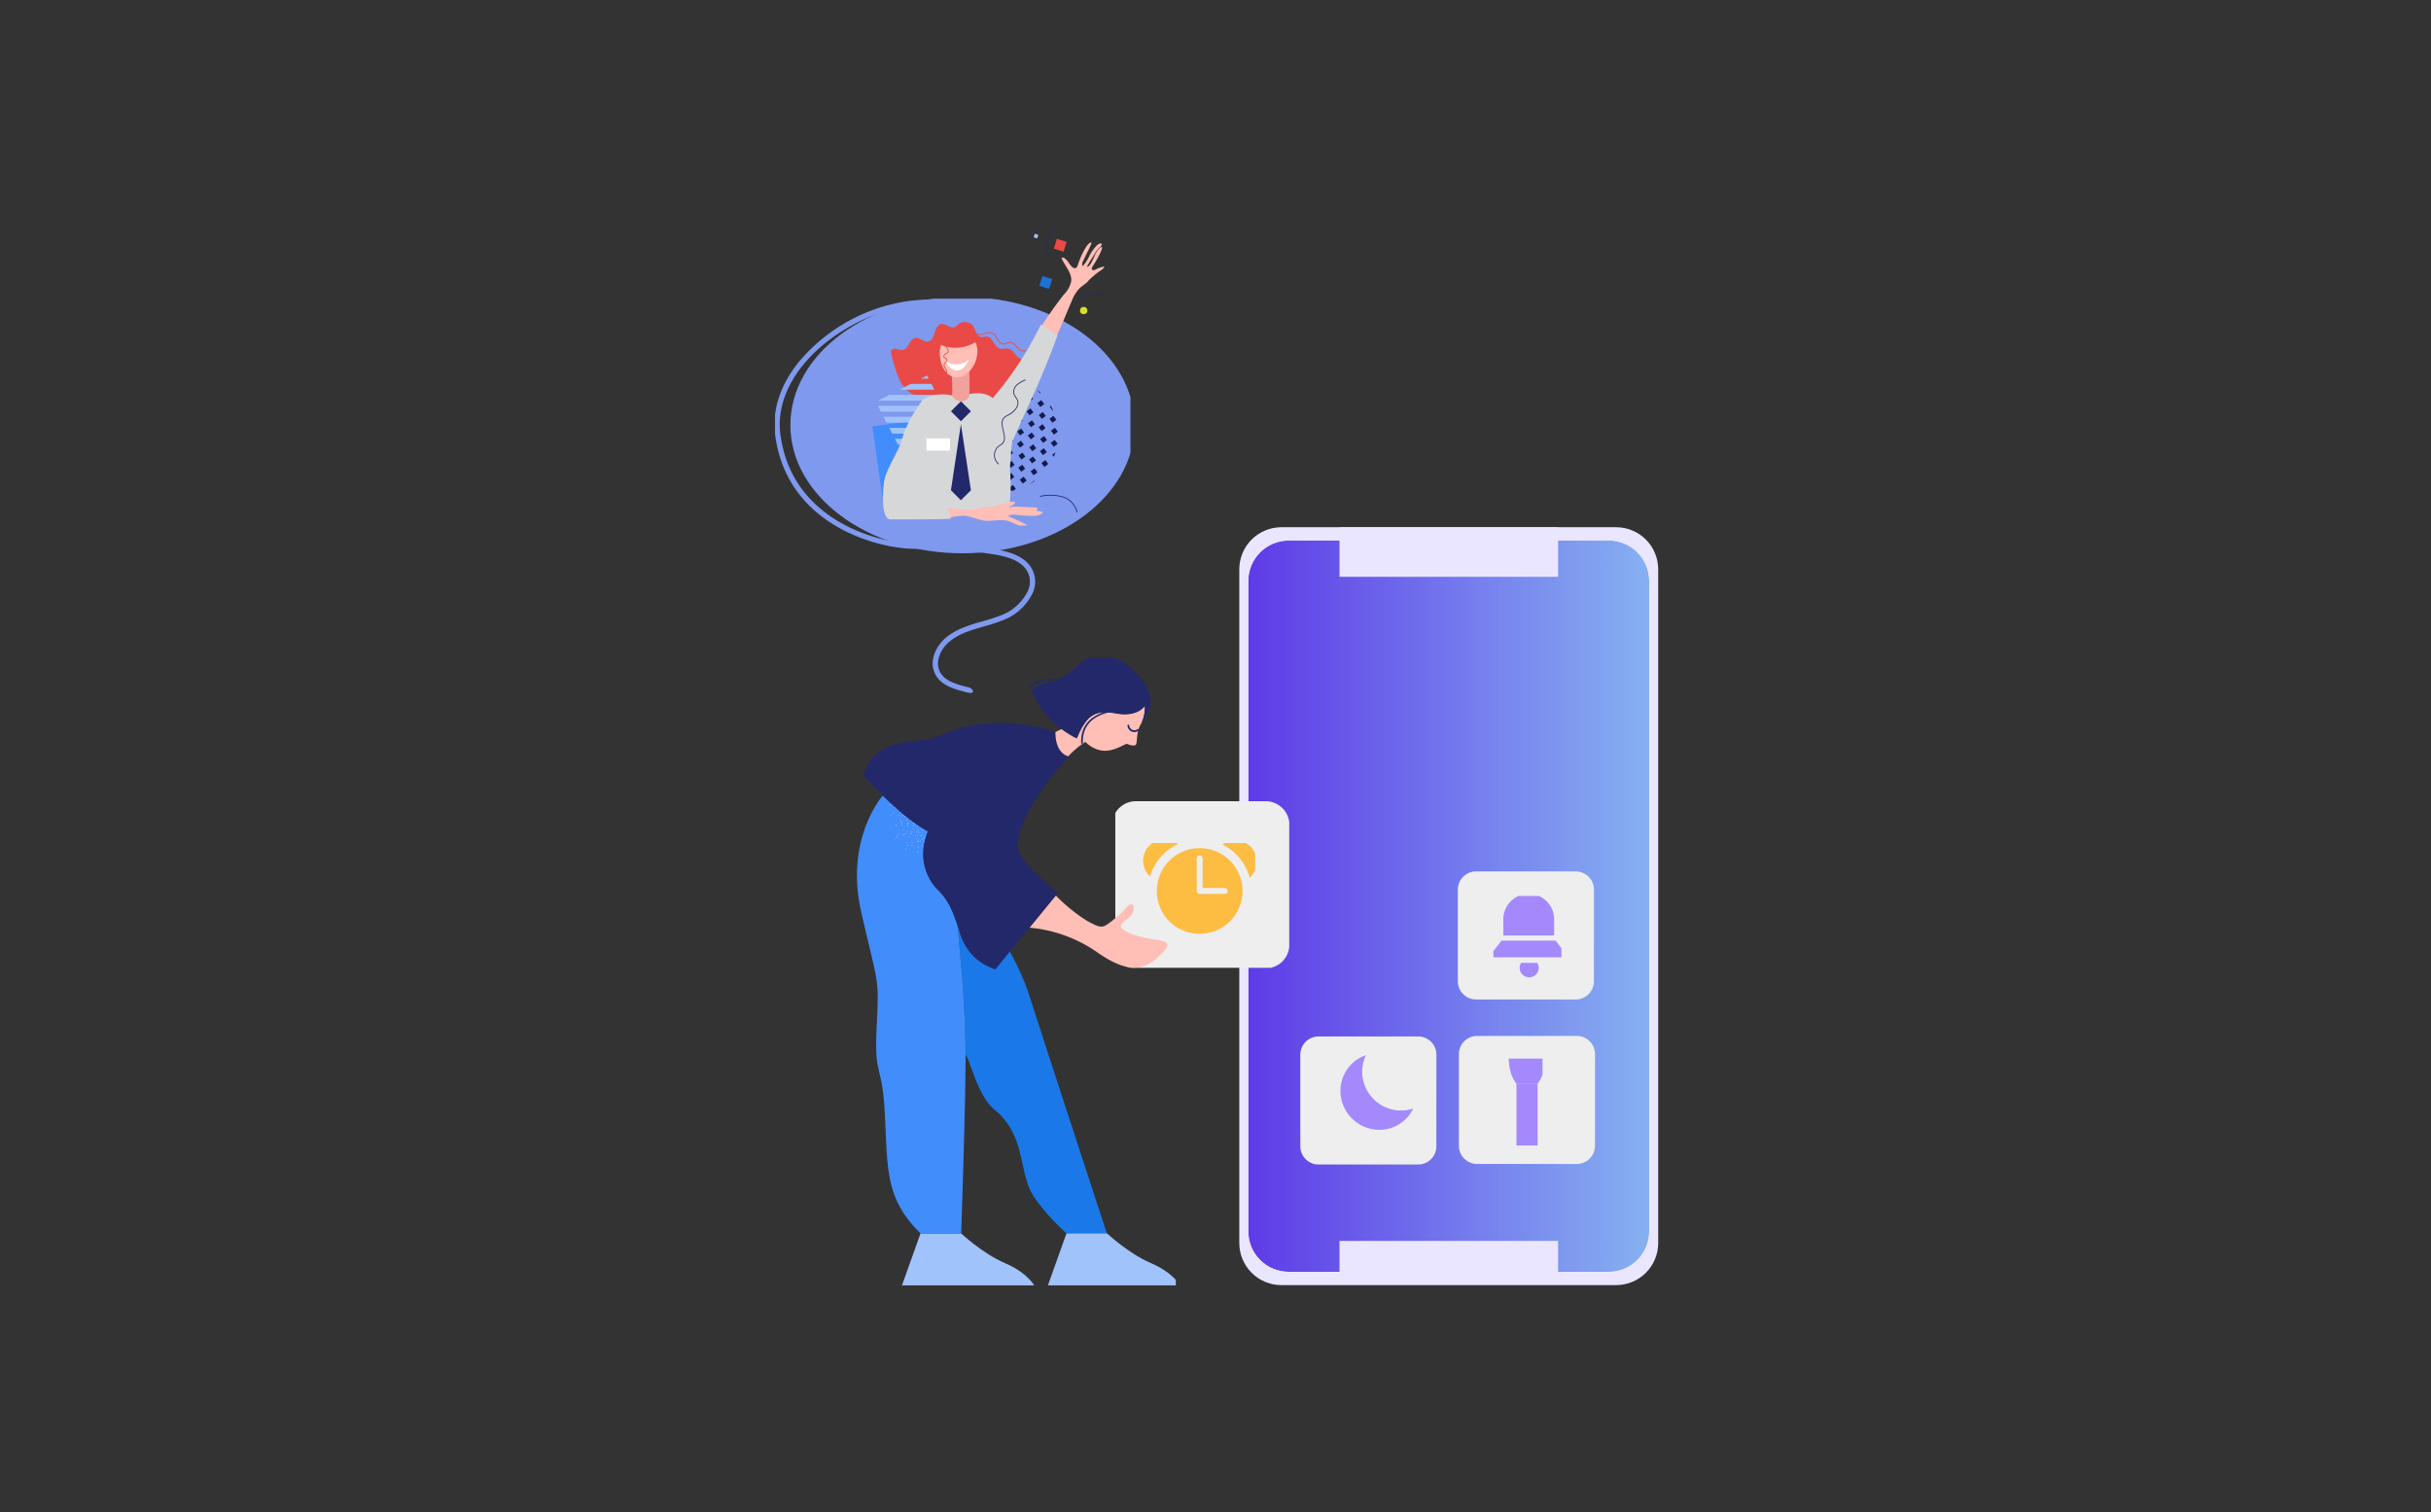 <svg xmlns="http://www.w3.org/2000/svg" xmlns:xlink="http://www.w3.org/1999/xlink" width="643" height="400" viewBox="0 0 643 400">
  <rect x="0" y="0" width="643" height="400" fill="#333333" stroke="none"/>
  <defs>
    <clipPath id="clip-path">
      <path id="Path_14956" data-name="Path 14956" d="M199.148-92.393h-88.6a11.133,11.133,0,0,1-11.1-11.163V-281.7a11.132,11.132,0,0,1,11.1-11.163h88.6a11.133,11.133,0,0,1,11.1,11.163v178.142A11.133,11.133,0,0,1,199.148-92.393Z" transform="translate(-99.443 292.86)" fill="none"/>
    </clipPath>
    <clipPath id="clip-path-2">
      <path id="Path_14958" data-name="Path 14958" d="M197.131-96.005H112.422a10.7,10.7,0,0,1-10.671-10.726v-172a10.7,10.7,0,0,1,10.671-10.726h84.709A10.7,10.7,0,0,1,207.8-278.729v172A10.7,10.7,0,0,1,197.131-96.005Z" transform="translate(-101.752 289.456)" fill="none"/>
    </clipPath>
    <linearGradient id="linear-gradient" x1="0.322" y1="0.399" x2="0.687" y2="0.399" gradientUnits="objectBoundingBox">
      <stop offset="0" stop-color="#4a21e4"/>
      <stop offset="0.1" stop-color="#4f2fe5"/>
      <stop offset="0.2" stop-color="#533ce6"/>
      <stop offset="0.3" stop-color="#584ae7"/>
      <stop offset="0.4" stop-color="#5c57e8"/>
      <stop offset="0.5" stop-color="#6165ea"/>
      <stop offset="0.6" stop-color="#6673eb"/>
      <stop offset="0.7" stop-color="#6a80ec"/>
      <stop offset="0.8" stop-color="#6f8eed"/>
      <stop offset="0.9" stop-color="#739bee"/>
      <stop offset="1" stop-color="#78a9ef"/>
    </linearGradient>
    <clipPath id="clip-path-3">
      <path id="Path_14960" data-name="Path 14960" d="M125.154-279.746h57.817V-292.86H125.154Z" transform="translate(-125.154 292.86)" fill="none"/>
    </clipPath>
    <clipPath id="clip-path-4">
      <path id="Path_14962" data-name="Path 14962" d="M125.154-98.045h57.817v-10.989H125.154Z" transform="translate(-125.154 109.034)" fill="none"/>
    </clipPath>
    <clipPath id="clip-path-5">
      <rect id="Rectangle_5730" data-name="Rectangle 5730" width="37" height="34" transform="translate(-0.195 0.071)"/>
    </clipPath>
    <clipPath id="clip-path-6">
      <rect id="Rectangle_5732" data-name="Rectangle 5732" width="20.41" height="13.89" fill="#a489fc"/>
    </clipPath>
    <clipPath id="clip-path-7">
      <rect id="Rectangle_5727" data-name="Rectangle 5727" width="37" height="35" transform="translate(-0.299 -0.023)"/>
    </clipPath>
    <clipPath id="clip-path-8">
      <rect id="Rectangle_5734" data-name="Rectangle 5734" width="18" height="22" transform="translate(0.359 0.437)" fill="#a489fc"/>
    </clipPath>
    <clipPath id="clip-path-9">
      <rect id="Rectangle_5733" data-name="Rectangle 5733" width="18" height="30" transform="translate(0.359 -0.09)" fill="#a489fc"/>
    </clipPath>
    <clipPath id="clip-path-10">
      <rect id="Rectangle_5728" data-name="Rectangle 5728" width="37" height="34" transform="translate(-0.299 0.071)"/>
    </clipPath>
    <clipPath id="clip-path-11">
      <rect id="Rectangle_5738" data-name="Rectangle 5738" width="9" height="23" transform="translate(-0.312 0.466)" fill="#a489fc"/>
    </clipPath>
    <clipPath id="clip-path-12">
      <rect id="Rectangle_5737" data-name="Rectangle 5737" width="10" height="37" transform="translate(-0.312 0.466)" fill="#a489fc"/>
    </clipPath>
    <clipPath id="clip-path-13">
      <rect id="Rectangle_5729" data-name="Rectangle 5729" width="46" height="45" transform="translate(0.318 -0.34)"/>
    </clipPath>
    <clipPath id="clip-path-14">
      <rect id="Rectangle_5731" data-name="Rectangle 5731" width="85" height="166" transform="translate(-0.486 0.029)"/>
    </clipPath>
    <linearGradient id="linear-gradient-2" x1="49.516" y1="-18.724" x2="42.127" y2="-16.277" gradientUnits="objectBoundingBox">
      <stop offset="0" stop-color="#428dfc"/>
      <stop offset="0.37" stop-color="#3385f5"/>
      <stop offset="0.999" stop-color="#1a78e8"/>
    </linearGradient>
    <linearGradient id="linear-gradient-3" x1="30.984" y1="-8.642" x2="31.181" y2="-17.653" gradientUnits="objectBoundingBox">
      <stop offset="0" stop-color="#23286b"/>
      <stop offset="0.999" stop-color="#161c54"/>
    </linearGradient>
    <clipPath id="clip-path-15">
      <rect id="Rectangle_5735" data-name="Rectangle 5735" width="11" height="11" transform="translate(0.16 0.451)"/>
    </clipPath>
    <clipPath id="clip-path-16">
      <rect id="Rectangle_5741" data-name="Rectangle 5741" width="13" height="11" transform="translate(-0.222 0.451)"/>
    </clipPath>
    <clipPath id="clip-path-17">
      <rect id="Rectangle_5742" data-name="Rectangle 5742" width="27" height="26" transform="translate(-0.024 0.451)"/>
    </clipPath>
    <clipPath id="clip-path-18">
      <rect id="Rectangle_5743" data-name="Rectangle 5743" width="94" height="125" transform="translate(0 0.316)"/>
    </clipPath>
    <clipPath id="clip-path-19">
      <rect id="Rectangle_5802" data-name="Rectangle 5802" width="63" height="79" transform="translate(-0.223)"/>
    </clipPath>
    <linearGradient id="linear-gradient-4" x1="4.878" y1="7.247" x2="9.152" y2="9.112" gradientUnits="objectBoundingBox">
      <stop offset="0" stop-color="#d6d7d8"/>
      <stop offset="1" stop-color="#eee"/>
    </linearGradient>
    <linearGradient id="linear-gradient-5" x1="9.951" y1="12.975" x2="12.544" y2="15.263" xlink:href="#linear-gradient-4"/>
  </defs>
  <g id="information_architecture_use_your_customer_mental_model" data-name="information architecture_use your customer mental model" transform="translate(-40 -1943)">
    <g id="Group_11004" data-name="Group 11004" transform="translate(-34 186)">
      <g id="Group_10988" data-name="Group 10988" transform="translate(401.79 1896.464)">
        <g id="Group_10981" data-name="Group 10981" transform="translate(0 0)">
          <g id="Group_10342" data-name="Group 10342" transform="translate(0 0)" clip-path="url(#clip-path)">
            <path id="Path_14955" data-name="Path 14955" d="M94.443-297.86H215.557V-87.088H94.443Z" transform="translate(-99.596 292.707)" fill="#ebe6ff"/>
          </g>
          <g id="Group_10345" data-name="Group 10345" transform="translate(2.38 3.508)" clip-path="url(#clip-path-2)">
            <g id="Group_10344" data-name="Group 10344" transform="translate(-93.521 -18.08)" opacity="0.87">
              <g id="Group_10343" data-name="Group 10343" transform="translate(0 0)">
                <path id="Path_14957" data-name="Path 14957" d="M-90.751-17.544H199.855V269.97H-90.751Z" transform="translate(90.751 17.544)" fill="url(#linear-gradient)"/>
              </g>
            </g>
          </g>
          <g id="Group_10346" data-name="Group 10346" transform="translate(26.506 0)" clip-path="url(#clip-path-3)">
            <path id="Path_14959" data-name="Path 14959" d="M120.154-297.86h68.122v23.419H120.154Z" transform="translate(-125.307 292.707)" fill="#ebe6ff"/>
          </g>
          <g id="Group_10347" data-name="Group 10347" transform="translate(26.506 188.771)" clip-path="url(#clip-path-4)">
            <path id="Path_14961" data-name="Path 14961" d="M120.154-114.034h68.122V-92.74H120.154Z" transform="translate(-125.307 108.881)" fill="#ebe6ff"/>
          </g>
        </g>
        <g id="Group_11595" data-name="Group 11595" transform="translate(16.405 134.466)">
          <g id="Group_10984" data-name="Group 10984" transform="translate(0 0)">
            <g id="Group_10939" data-name="Group 10939" transform="translate(0 0)">
              <g id="Group_10938" data-name="Group 10938" clip-path="url(#clip-path-5)">
                <path id="Path_15694" data-name="Path 15694" d="M0,4.829V29.046a4.822,4.822,0,0,0,4.815,4.829H31.172a4.822,4.822,0,0,0,4.815-4.827L36,4.832A4.822,4.822,0,0,0,31.186,0H4.815A4.822,4.822,0,0,0,0,4.829Z" transform="translate(-0.263 0.226)" fill="#eee"/>
              </g>
            </g>
          </g>
          <g id="Group_10985" data-name="Group 10985" transform="translate(6.189 4.597)">
            <g id="Group_10945" data-name="Group 10945" transform="matrix(0.664, 0.748, -0.748, 0.664, 10.387, 0)">
              <g id="Group_10944" data-name="Group 10944" clip-path="url(#clip-path-6)">
                <g id="Layer_2" data-name="Layer 2" transform="translate(0 0)">
                  <g id="Layer_1" data-name="Layer 1" transform="translate(0 0)">
                    <path id="Path_15696" data-name="Path 15696" d="M10.2,6.214A10.209,10.209,0,0,1,.774,0,9.96,9.96,0,0,0,4,11.818a10.329,10.329,0,0,0,12.421,0A9.96,9.96,0,0,0,19.637,0,10.209,10.209,0,0,1,10.2,6.214Z" transform="translate(0)" fill="#a489fc"/>
                  </g>
                </g>
              </g>
            </g>
          </g>
        </g>
        <g id="Group_11593" data-name="Group 11593" transform="translate(57.509 90.559)">
          <g id="Group_10982" data-name="Group 10982" transform="translate(0 0)">
            <g id="Group_10930" data-name="Group 10930" transform="translate(0 0)">
              <g id="Group_10929" data-name="Group 10929" clip-path="url(#clip-path-7)">
                <path id="Path_15691" data-name="Path 15691" d="M0,4.829V29.046a4.822,4.822,0,0,0,4.815,4.829H31.172a4.822,4.822,0,0,0,4.815-4.827L36,4.832A4.822,4.822,0,0,0,31.186,0H4.815A4.822,4.822,0,0,0,0,4.829Z" transform="translate(0.303 0.478)" fill="#eee"/>
              </g>
            </g>
          </g>
          <g id="Group_10986" data-name="Group 10986" transform="translate(9.342 6.54)">
            <g id="Group_10949" data-name="Group 10949" transform="translate(0 0)" clip-path="url(#clip-path-8)">
              <g id="Group_10948" data-name="Group 10948" transform="translate(0 -7.474)" clip-path="url(#clip-path-9)">
                <g id="Group_10947" data-name="Group 10947" transform="translate(-0.057 -0.059)">
                  <path id="Path_15697" data-name="Path 15697" d="M34.906,14.13a6.716,6.716,0,0,0-5.514-6.609A7.036,7.036,0,0,0,30.1,4.235C30.1,1.9,29.242,0,28.185,0S26.27,1.9,26.27,4.235a7.04,7.04,0,0,0,.707,3.286,6.721,6.721,0,0,0-5.514,6.609v4.276H34.906Z" transform="translate(-18.421)" fill="#a489fc"/>
                  <path id="Path_15698" data-name="Path 15698" d="M19.249,142.726l-2.375-3.1H2.548l-2.378,3.1a.8.8,0,0,0,.591,1.3h17.9A.8.8,0,0,0,19.249,142.726Z" transform="translate(0 -119.835)" fill="#a489fc"/>
                  <path id="Path_15699" data-name="Path 15699" d="M52.33,181a2.439,2.439,0,0,0-.4,1.344,2.526,2.526,0,0,0,5.051,0,2.439,2.439,0,0,0-.4-1.344Z" transform="translate(-44.569 -155.342)" fill="#a489fc"/>
                </g>
              </g>
            </g>
          </g>
        </g>
        <g id="Group_11594" data-name="Group 11594" transform="translate(57.509 134.466)">
          <g id="Group_10933" data-name="Group 10933" transform="translate(0 0)">
            <g id="Group_10932" data-name="Group 10932" transform="translate(0 0)" clip-path="url(#clip-path-10)">
              <path id="Path_15692" data-name="Path 15692" d="M0,4.829V29.046a4.822,4.822,0,0,0,4.815,4.829H31.172a4.822,4.822,0,0,0,4.815-4.827L36,4.832A4.822,4.822,0,0,0,31.186,0H4.815A4.822,4.822,0,0,0,0,4.829Z" transform="translate(0.586 0.084)" fill="#eee"/>
            </g>
          </g>
          <g id="Group_10987" data-name="Group 10987" transform="translate(14.013 5.605)">
            <g id="Group_10956" data-name="Group 10956" transform="translate(0 0)" clip-path="url(#clip-path-11)">
              <g id="Group_10955" data-name="Group 10955" clip-path="url(#clip-path-12)">
                <g id="Слой_2" data-name="Слой 2" transform="translate(-0.245 0.291)">
                  <g id="Слой_3" data-name="Слой 3">
                    <rect id="Rectangle_5736" data-name="Rectangle 5736" width="5.589" height="30.37" transform="translate(2.035 6.763)" fill="#a489fc"/>
                    <path id="Path_15700" data-name="Path 15700" d="M4.819,0,0,.008C0,4.743,2.031,6.792,2.031,6.792H7.62S9.643,4.734,9.638,0Z" fill="#a489fc"/>
                  </g>
                </g>
              </g>
            </g>
          </g>
        </g>
      </g>
      <g id="clip-1747" transform="translate(300.486 1930.972)">
        <g id="Group_10937" data-name="Group 10937" transform="translate(68.196 37.368)">
          <g id="Group_10936" data-name="Group 10936" transform="translate(0 0)">
            <g id="Group_10935" data-name="Group 10935" transform="translate(0)" clip-path="url(#clip-path-13)">
              <path id="Path_15693" data-name="Path 15693" d="M0,6.3V37.917a6.29,6.29,0,0,0,6.275,6.3H40.622a6.29,6.29,0,0,0,6.275-6.3l.017-31.613A6.29,6.29,0,0,0,40.64,0H6.275A6.29,6.29,0,0,0,0,6.3Z" transform="translate(-0.544 0.594)" fill="#eee"/>
            </g>
          </g>
        </g>
        <g id="Group_10943" data-name="Group 10943" transform="translate(0 0)">
          <g id="Group_10942" data-name="Group 10942" transform="translate(0 0)">
            <g id="Group_10941" data-name="Group 10941" transform="translate(0)" clip-path="url(#clip-path-14)">
              <g id="L_trousers-i6" transform="translate(26.694 70.572)">
                <path id="Path_15695" data-name="Path 15695" d="M226.613,582.782H215.947a57.733,57.733,0,0,1-8.375-9.3c-4.583-6.429-2.023-16.335-10.619-23.384-4.63-3.81-6.258-12.668-7.759-14.653v-2.35c-.174-11.065-1.327-24.13-2.165-32.02.316.841.569,1.731.885,2.746a14.157,14.157,0,0,0,9.166,9.081l3.84-4.7a67.3,67.3,0,0,1,5.073,11.256C207.825,525.393,226.613,582.782,226.613,582.782Z" transform="translate(-187.029 -501.073)" fill="url(#linear-gradient-2)"/>
              </g>
              <g id="shoe-i6" transform="translate(12.015 152.28)">
                <path id="R_shoe-i6" d="M88.435,1077.557l-4.978,13.954h35.175s-1.8-3.492-7.806-6.064c-5.989-2.571-11.646-7.89-11.646-7.89H88.435" transform="translate(-83.458 -1077.557)" fill="#a1c3fc"/>
                <path id="R_shoe_1_-i6" d="M360.8,1077.557l-4.978,13.954H391s-1.8-3.492-7.806-6.064c-5.989-2.571-11.646-7.89-11.646-7.89H360.8" transform="translate(-317.222 -1077.557)" fill="#a1c3fc"/>
              </g>
              <g id="trousers-i6" transform="translate(0.186 36.456)">
                <path id="R_trousers_1_-i6" d="M27.552,376.2H16.791C7.578,367.119,8.1,359.594,7.4,345.148c-.664-14.4-2.907-9.8-2.2-23.479.711-13.732.348-10.986-4.093-30.512-4.314-19.05,5.246-30.21,5.736-30.782,3.445,3.365,8.107,7.477,11.994,9.477-3.176,7.572.269,13.192,2.513,15.415,2.291,2.3,3.476,4.207,5.2,9.255.837,7.89,1.991,20.907,2.165,32.02C28.88,338.956,27.552,376.2,27.552,376.2Z" transform="translate(0 -260.375)" fill="#428dfc"/>
              </g>
              <g id="_x36__17_-i6" transform="translate(12.22 39.568)">
                <path id="_x31__98_-i6" d="M84.909,282.328l.616,1.508.616-.27A15.3,15.3,0,0,0,84.909,282.328Z" transform="translate(-84.909 -282.328)" fill="none"/>
              </g>
              <path id="texture_1_-i6" d="M61.972,285.695c.047,0,.047,0,.095.047,0,.048,0,.048-.047.1-.047,0-.047,0-.095-.047C61.925,285.742,61.925,285.695,61.972,285.695Zm-1.327.619c0,.048.047.048.095.048s.047-.048.047-.1-.047-.047-.095-.047A.149.149,0,0,0,60.645,286.314Zm1.549-2.746a.047.047,0,1,0,.047-.048C62.194,283.488,62.194,283.52,62.194,283.568Zm-1.406,0a.047.047,0,1,0,.095,0l-.047-.048A.047.047,0,0,0,60.788,283.568Zm-1.423.048a.047.047,0,1,0,.047-.048A.046.046,0,0,0,59.365,283.615Zm2.386,5.445c.047.047.047,0,.095,0v-.1h-.095Zm.664-3.858a.159.159,0,0,0,.126.047.161.161,0,0,0,.047-.127.159.159,0,0,0-.126-.047A.161.161,0,0,0,62.415,285.2Zm-1.627,1.064a.159.159,0,0,0,.126.048.161.161,0,0,0,.047-.127.159.159,0,0,0-.126-.047C60.74,286.187,60.74,286.235,60.788,286.267Zm-1.675,1.016a.1.1,0,1,0,.047-.127C59.065,287.2,59.065,287.251,59.112,287.282Zm-1.675,1.032a.159.159,0,0,0,.126.048.161.161,0,0,0,.047-.127.159.159,0,0,0-.126-.047C57.39,288.219,57.39,288.314,57.437,288.314Zm2.544-6.556c0,.047,0,.1.047.1s.095,0,.095-.048,0-.1-.047-.1C60.029,281.663,59.981,281.71,59.981,281.758Zm-1.928-.493c0,.048,0,.1.047.1s.095,0,.095-.047,0-.1-.047-.1S58.054,281.218,58.054,281.266Zm-1.9-.444c0,.047,0,.1.047.1s.095,0,.095-.048,0-.1-.047-.1A.058.058,0,0,0,56.157,280.822Zm4.757,3.1a.095.095,0,1,0,.095-.1C60.961,283.838,60.914,283.886,60.914,283.917Zm-1.944.318a.095.095,0,1,0,.095-.1A.1.1,0,0,0,58.97,284.234Zm-1.927.318a.095.095,0,1,0,.095-.1A.091.091,0,0,0,57.042,284.552Zm-1.944.3a.095.095,0,1,0,.095-.1A.1.1,0,0,0,55.1,284.854Zm6.653-1.588c0,.047.047.047.095.047s.047-.047.047-.1-.047-.047-.095-.047A.149.149,0,0,0,61.751,283.266Zm-1.454.349c0,.047.047.047.095.047s.047-.047.047-.1-.047-.047-.095-.047A.169.169,0,0,1,60.3,283.615Zm-1.454.35c0,.047.047.047.095.047s.047-.047.047-.1-.047-.048-.095-.048A.168.168,0,0,1,58.844,283.965Zm-1.454.365c0,.047.047.047.095.047s.047-.047.047-.1-.047-.048-.095-.048C57.437,284.282,57.39,284.282,57.39,284.33Zm4.978,2.079h.095v-.1h-.095Zm-.743,1.286h.095v-.1h-.095C61.578,287.648,61.578,287.7,61.625,287.7Zm-.806,1.27h.095v-.1h-.095C60.788,288.934,60.819,288.965,60.819,288.965ZM59.46,281.71c0,.048,0,.048.047.1.047,0,.047,0,.095-.047,0-.048,0-.048-.047-.1A.165.165,0,0,0,59.46,281.71Zm-1.5-.222c0,.047,0,.047.047.1.047,0,.047,0,.095-.048,0-.047,0-.047-.047-.1C58.007,281.44,57.959,281.44,57.959,281.488Zm-1.454-.223c0,.048,0,.048.047.1.047,0,.047,0,.095-.047,0-.047,0-.047-.047-.1C56.553,281.218,56.505,281.218,56.505,281.266Zm5.12,3.54c0,.048.047.048.095,0,.047,0,.047-.048,0-.1,0-.048-.047-.048-.095,0Q61.554,284.735,61.625,284.806Zm-1.233.889c0,.047.047.047.095,0,.047,0,.047-.048,0-.1,0-.047-.047-.047-.095,0Zm-1.2.889c0,.048.047.048.095,0,.047,0,.047-.047,0-.1,0-.048-.047-.048-.095,0Zm-1.185.841c0,.048.047.048.095,0,.047,0,.047-.047,0-.1,0-.047-.047-.047-.095,0S57.959,287.425,58.007,287.425Zm3.3-4.779h0c.047,0,.095,0,.047-.048l-.047.048Zm-.79.254h0c.047,0,.095,0,.047-.047.047.047,0,0-.047.047Zm-.743.318h0c.047,0,.095,0,.047-.047-.016,0-.016,0-.047.047Zm2.86.841h.047v-.048h-.047C62.589,284.012,62.636,284.06,62.636,284.06Zm-.347.746h.047v-.048h-.047Zm-.364.762h.047v-.048h-.047Zm-2.07-3.985h0a.066.066,0,0,0,.095,0c0-.048,0-.048-.095,0C59.9,281.536,59.855,281.536,59.855,281.583Zm-.79-.048h0a.065.065,0,0,0,.095,0c-.047,0-.047-.047-.095,0Zm2.418,2.175h.047v-.048h-.047C61.451,283.711,61.451,283.711,61.483,283.711Zm-.616.571h.047v-.048h-.047Zm-.616.572H60.3v-.048H60.25Zm-.7-3.413c0,.047.047.047.095.047s.047-.047.047-.1-.047-.048-.095-.048C59.587,281.393,59.555,281.393,59.555,281.44Zm-1.5.27c0,.048.047.048.095.048s.047-.048.047-.1-.047-.048-.095-.048S58.007,281.663,58.054,281.71Zm-1.548.222c0,.047.047.047.095.047s.047-.047.047-.1-.047-.047-.095-.047C56.505,281.885,56.505,281.885,56.505,281.932Zm-1.548.27c0,.047.047.047.095.047s.047-.047.047-.1-.047-.047-.095-.047A.168.168,0,0,0,54.957,282.2Zm5.91,1.286h.095v-.1h-.095C60.819,283.441,60.819,283.488,60.867,283.488Zm-.917,1.27h.095v-.1H59.95C59.9,284.679,59.95,284.727,59.95,284.759Zm-.885,1.254h.095v-.1h-.095C59.017,285.965,59.017,286.012,59.065,286.012Zm-.932,1.238h.095v-.1h-.095C58.086,287.2,58.086,287.251,58.133,287.251Zm-.838-7.62c0,.048,0,.1.047.1s.095,0,.095-.047,0-.1-.047-.1S57.3,279.583,57.3,279.631Zm-1.533-.349c0,.048,0,.1.047.1s.095,0,.095-.047,0-.1-.047-.1C55.794,279.186,55.794,279.234,55.762,279.281Zm-1.5-.413c0,.048,0,.1.047.1s.095,0,.095-.048,0-.1-.047-.1C54.308,278.837,54.308,278.869,54.261,278.869Zm6.3,3.286c0,.048.047.048.095,0,.047,0,.047-.047,0-.1,0-.047-.047-.047-.095,0Zm-1.327.793c0,.048.047.048.095,0,.047,0,.047-.048,0-.1,0-.048-.047-.048-.095,0Zm-1.327.842c0,.047.047.047.095,0,.047,0,.047-.048,0-.1,0-.047-.047-.047-.095,0Zm-1.28.794c0,.048.047.048.095,0,.047,0,.047-.047,0-.1,0-.047-.047-.047-.095,0C56.6,284.5,56.6,284.552,56.631,284.584Zm-1.312.81c0,.048.047.048.095,0,.047,0,.047-.048,0-.1,0-.047-.047-.047-.095,0S55.273,285.394,55.32,285.394Zm6.337-.667c.047,0,.095,0,.095-.047s0-.1-.047-.1-.095,0-.095.048A.168.168,0,0,0,61.657,284.727Zm-.348,1.508c.047,0,.095,0,.095-.048s0-.1-.047-.1-.095,0-.095.048A.165.165,0,0,0,61.309,286.235Zm-.347,1.54c.047,0,.095,0,.095-.048s0-.1-.047-.1-.095,0-.095.048S60.914,287.727,60.961,287.775Zm-.348,1.508c.047,0,.095,0,.095-.048s0-.1-.047-.1-.095,0-.095.047S60.566,289.235,60.614,289.283Zm-3.84-10.637a.047.047,0,1,0,.047-.047C56.774,278.615,56.774,278.615,56.774,278.646Zm2.165,2.889s.047.048.047,0,.047-.047,0-.047c0,0-.047-.048-.047,0Zm-.885.476s.047.047.047,0c0,0,.047-.048,0-.048,0,0-.047-.047-.047,0Zm-.885.493s.047.048.047,0c0,0,.047-.047,0-.047,0,0-.047-.048-.047,0Zm3.619.492a.046.046,0,0,0,.047-.048c0-.047,0-.047-.047-.047a.048.048,0,0,0,0,.1Zm-.316.968a.048.048,0,1,0-.047-.048A.046.046,0,0,1,60.471,283.965Zm-.268.984a.048.048,0,1,0-.047-.048C60.171,284.9,60.171,284.9,60.2,284.949Zm-2.149-4.524a.047.047,0,1,0,.047-.048A.046.046,0,0,0,58.054,280.424Zm-1.011.127a.047.047,0,1,0,.047-.047S57.042,280.52,57.042,280.551Zm-.98.1a.047.047,0,1,0,.047-.048A.046.046,0,0,0,56.063,280.647Zm3.887,1.413H60v-.047H59.95Zm-.616.762h.047v-.047h-.047Zm-.616.793h.047v-.048h-.047C58.67,283.568,58.67,283.615,58.718,283.615Zm-.632.794h.047v-.047h-.047C58.054,284.361,58.054,284.361,58.086,284.409Zm3.84-.794a.048.048,0,1,0-.047-.048A.046.046,0,0,0,61.925,283.615Zm.095,1.016a.048.048,0,1,0-.047-.048Zm.127.968a.048.048,0,1,0-.047-.048C62.1,285.6,62.1,285.6,62.147,285.6Zm-5.989-7.874c0,.048,0,.1.047.1s.095,0,.095-.048,0-.1-.047-.1S56.157,277.678,56.157,277.726Zm-1.454-.54c0,.048,0,.1.047.1s.095,0,.095-.048,0-.1-.047-.1C54.735,277.155,54.7,277.155,54.7,277.186Zm-1.454-.524c0,.048,0,.1.047.1s.095,0,.095-.047,0-.1-.047-.1C53.282,276.567,53.25,276.614,53.25,276.662Zm4.488,4.032c0,.047.047.047.095.047s.047-.047.047-.1-.047-.048-.095-.048S57.69,280.647,57.738,280.694Zm-1.406.619c0,.048.047.048.095.048s.047-.048.047-.1-.047-.047-.095-.047C56.331,281.266,56.284,281.313,56.331,281.313Zm-1.406.667c0,.048.047.048.095.048s.047-.048.047-.1-.047-.048-.095-.048S54.925,281.932,54.925,281.98ZM53.5,282.6c0,.048.047.048.095.048s.047-.048.047-.1-.047-.047-.095-.047A.149.149,0,0,0,53.5,282.6Zm6.005-.317c.047,0,.095,0,.095-.048s0-.1-.047-.1-.095,0-.095.047A.166.166,0,0,0,59.508,282.282Zm-.538,1.46c.047,0,.095,0,.095-.047s0-.1-.047-.1-.095,0-.095.048C58.938,283.711,58.938,283.742,58.97,283.742Zm-.521,1.461c.047,0,.095,0,.095-.047s0-.1-.047-.1-.095,0-.095.047C58.4,285.171,58.4,285.171,58.449,285.2Zm-.537,1.429c.047,0,.095,0,.095-.048s0-.1-.047-.1-.095,0-.095.048C57.88,286.584,57.88,286.632,57.911,286.632ZM56.6,279.409c0,.047.047.047.095.047s.047-.047.047-.1a.046.046,0,0,0-.047-.047A.091.091,0,0,0,56.6,279.409Zm-1.548.048c0,.048.047.048.095.048s.047-.048.047-.1a.046.046,0,0,0-.047-.048A.1.1,0,0,0,55.051,279.456Zm-1.5.032c0,.047.047.047.095.047s.047-.047.047-.1-.047-.048-.095-.048C53.55,279.456,53.5,279.456,53.55,279.488Zm-1.533.047a.047.047,0,1,0,.095,0c0-.047-.047-.047-.095-.047ZM58.938,281c.047.048.095.048.095,0,.047-.047.047-.1,0-.1-.047-.047-.095-.047-.095,0C58.891,280.917,58.891,280.964,58.938,281Zm-1.058,1.159c.047.048.095.048.095,0,.047-.047.047-.047,0-.1s-.047-.047-.095,0C57.832,282.06,57.832,282.107,57.88,282.155Zm-1.059,1.111c.047.047.095.047.095,0,.047-.048.047-.048,0-.1s-.095-.048-.095,0C56.774,283.219,56.774,283.266,56.821,283.266Zm-1.058,1.143c.047.048.095.048.095,0,.047-.047.047-.1,0-.1-.047-.047-.095-.047-.095,0Q55.691,284.338,55.762,284.409ZM54.7,285.521c.047.047.095.047.095,0,.047-.048.047-.048,0-.1s-.095-.048-.095,0Zm5.941-2.35a.048.048,0,0,0,0-.1c-.047,0-.047.048-.047.1h.047Zm.1,1.556c.047,0,.047-.047.047-.1a.047.047,0,1,0-.095,0C60.645,284.727,60.692,284.727,60.74,284.727Zm.047,1.54c.047,0,.047-.047.047-.1s-.047-.047-.095-.047-.047.047-.047.1C60.74,286.267,60.74,286.267,60.788,286.267Zm.032,1.556a.046.046,0,0,0,.047-.047c0-.048-.047-.048-.095-.048s-.047.048-.047.1Zm-4-9.35h0a.065.065,0,0,0,.095,0c-.016-.032-.063-.032-.095,0Zm-.932,0h0a.065.065,0,0,0,.095,0c-.047,0-.047-.032-.095,0Zm-.932.048h0a.065.065,0,0,0,.095,0c-.047-.048-.047-.048-.095,0Zm2.781,1.9h.047v-.048h-.047C57.69,280.377,57.69,280.424,57.738,280.424Zm-.664.714h.047v-.048h-.047Zm-.616.667h.047v-.047h-.047C56.41,281.758,56.41,281.805,56.458,281.805Zm3.318-.635h0a.066.066,0,0,0,0-.1c-.047.063-.047.063,0,.1Zm0,.984c.032,0,.032-.048,0,0a.066.066,0,0,0,0-.1v.1Zm.032.921c.047,0,.047-.032,0,0a.066.066,0,0,0,0-.1s-.032.016,0,.1Zm-5.025-6.636a.047.047,0,1,0,.047-.047A.046.046,0,0,1,54.783,276.44Zm2.655,2.842s.047.048.047,0c0,0,.047-.047,0-.047,0,0-.047-.048-.047,0C57.469,279.234,57.437,279.281,57.437,279.281Zm-.837.4s.047.047.047,0c0,0,.047-.048,0-.048,0,0-.047-.047-.047,0Zm-.837.4s.047.047.047,0c0,0,.047-.048,0-.048,0,0-.047-.047-.047,0Zm-.885.349s.047.047.047,0c0,0,.047-.048,0-.048,0,0-.047-.047-.047,0Zm3.872.127a.047.047,0,1,0-.047-.047C58.749,280.52,58.749,280.52,58.749,280.551Zm-.3.842a.047.047,0,1,0-.047-.047C58.4,281.393,58.4,281.393,58.449,281.393Zm-.363.889a.048.048,0,1,0-.047-.048Zm-.3.889a.048.048,0,1,0-.047-.047A.046.046,0,0,0,57.785,283.171Zm-1.106-4.112h0a.047.047,0,0,0,.047-.048.047.047,0,0,0-.047.048C56.679,279.011,56.631,279.059,56.679,279.059Zm-.617.476h0a.046.046,0,0,0,.047-.047c0-.032,0-.032-.047.047Zm2.655.619h0c.047-.047.047-.047,0-.047v.047Zm-.1.762h0c.047-.048.047-.048,0-.048v.048Zm-2.907-2.842c0,.048.047.048,0,0h.047c0-.048,0-.048-.047,0ZM55,278.3h.047c0-.048-.047-.048-.047,0C55,278.249,54.957,278.3,55,278.3Zm2.686,1.191h0l.047-.048c0-.032-.047.016-.047.048Zm-.347.667h0l.047-.047c0-.032-.047-.032-.047.047Zm-.348.667h0l.047-.047c-.047-.032-.047-.032-.047.047Zm-.759-2.746h.047v-.048h-.047C56.2,278.075,56.2,278.075,56.236,278.075Zm-.395.841h.047v-.048h-.047C55.794,278.869,55.794,278.916,55.841,278.916Zm1.675.937h0c.047-.048.047-.1,0-.1-.047.047-.047.047,0,.1Z" transform="translate(-44.459 -237.666)" fill="#fff"/>
              <g id="sweater_2_-i6" transform="translate(1.901 17.272)">
                <path id="sweater_3_-i6" d="M62.892,127.446a43.4,43.4,0,0,0-17.683-2.3c-10.1.746-11.82,3.762-17.635,4.429s-13.227,1.064-15.471,9.383c0,0,10.319,11.557,17.635,15.018l36.55-20.114A7.029,7.029,0,0,1,62.892,127.446Z" transform="translate(-12.103 -125.026)" fill="url(#linear-gradient-3)"/>
              </g>
              <path id="R_hand-i6" d="M328.994,446.971a44.608,44.608,0,0,0,8.154,6.636c3.84,2.159,4.187,1.9,6.131.524a33.46,33.46,0,0,0,4.851-4.477c.616-.746,2.023-.524,1.28,1.683-.743,2.175-4.061,2.841-3.034,4.207,1.012,1.413,5.341,2.572,8.644,3.048,3.3.524,5.072.889,1.406,4.334-3.7,3.461-7.632,5.1-16.039-.619a37.12,37.12,0,0,0-18.346-6.826Z" transform="translate(-276.21 -384.068)" fill="#ffbeb6"/>
              <path id="R_sleeve_1_-i6" d="M161.969,148.222s-8.28,9.208-11.457,16.558-2.386,9.208,2.513,14c4.9,4.778,6.21,5.493,6.21,5.493l-16.577,20.241a14.158,14.158,0,0,1-9.166-9.081c-2.244-7.223-3.445-9.35-6.131-12-2.639-2.652-7.048-10.144.126-20.019,7.19-9.874,15.122-16.081,31.083-21.654h0" transform="translate(-105.883 -122.117)" fill="#23286b"/>
              <path id="neck_1_-i6" d="M378.5,124.485a22.347,22.347,0,0,0-4.678,3.905s-3.445-.571-3.4-6.429l6.921-3.27,1.154,5.794" transform="translate(-317.739 -102.317)" fill="#ffbeb6"/>
              <path id="face_2_-i6" d="M430.969,97.083a.168.168,0,0,1-.047.1h0a3.418,3.418,0,0,1-.316.571c-1.154,2.127-.79,4.7-1.185,5.223s-1.675.127-2.244-.127c-.521-.318-2.907,1.778-5.989,1.778-2.86,0-5.641-2.206-6.827-4.652,2.2-4.746,4.283-6.287,9.655-5.27,5.863,1.064,7.711-2,7.711-2A9.028,9.028,0,0,1,430.969,97.083Z" transform="translate(-355.446 -80.011)" fill="#ffbeb6"/>
              <g id="hair-i6" transform="translate(45.658 -0.448)">
                <path id="hair_6_-i6" d="M355.987,13.193s-1.8,3.1-7.711,2c-5.863-1.064-7.806.841-10.271,6.636,0,0-8.47-3.683-11.947-12.573a8.364,8.364,0,0,1,4.9-2.35c3.224-.4,7.048-4.255,8.28-5.318a10.376,10.376,0,0,1,11.6.4c4.8,3.588,9.655,9.573,4.283,15.637A9.126,9.126,0,0,0,355.987,13.193Z" transform="translate(-325.316 -0.006)" fill="#23286b"/>
                <path id="hair_5_-i6" d="M431.936,97.073c-6.084.048-13.938,1.508-13.622,9.255a.222.222,0,0,0,.442,0c-.269-7.525,7.364-8.763,13.179-8.81a.223.223,0,1,0,0-.445Z" transform="translate(-404.488 -83.315)" fill="#23286b"/>
                <path id="hair_4_-i6" d="M321.25,30.169c2.907-4.7,10.05-.27,13.052-5,.126-.223-.221-.444-.4-.223-2.955,4.6-10.1.175-13.052,5a.227.227,0,1,0,.4.223Z" transform="translate(-320.825 -21.332)" fill="#23286b"/>
              </g>
              <path id="eye-i6" d="M504.777,128.289a1.833,1.833,0,0,0,2.955,1.365c.221-.175,0-.524-.222-.4a1.41,1.41,0,0,1-2.291-1.016c0-.222-.442-.222-.442.048Z" transform="translate(-433.046 -110.375)" fill="#1c2868"/>
            </g>
          </g>
        </g>
        <g id="Group_10954" data-name="Group 10954" transform="translate(94.353 48.577)">
          <g id="Group_10953" data-name="Group 10953" transform="translate(0 0)">
            <g id="Group_10952" data-name="Group 10952" transform="translate(0)" clip-path="url(#clip-path-15)">
              <g id="Group_10951" data-name="Group 10951" transform="translate(0.229 -0.269)">
                <circle id="Ellipse_531" data-name="Ellipse 531" cx="5.671" cy="5.671" r="5.671" fill="#fdbc42"/>
              </g>
            </g>
          </g>
        </g>
        <g id="Group_10964" data-name="Group 10964" transform="translate(74.735 48.577)">
          <g id="Group_10963" data-name="Group 10963" transform="translate(0 0)">
            <g id="Group_10962" data-name="Group 10962" transform="translate(0 0)" clip-path="url(#clip-path-16)">
              <g id="Group_10961" data-name="Group 10961" transform="translate(1.137 -0.552)">
                <circle id="Ellipse_532" data-name="Ellipse 532" cx="5.671" cy="5.671" r="5.671" fill="#fdbc42"/>
              </g>
            </g>
          </g>
        </g>
        <g id="Group_10972" data-name="Group 10972" transform="translate(77.538 48.577)">
          <g id="Group_10971" data-name="Group 10971" transform="translate(0 0)">
            <g id="Group_10970" data-name="Group 10970" transform="translate(0 0)" clip-path="url(#clip-path-17)">
              <g id="Group_10969" data-name="Group 10969" transform="translate(-0.389 -0.552)">
                <g id="Group_10965" data-name="Group 10965" transform="translate(1.172 1.172)">
                  <circle id="Ellipse_533" data-name="Ellipse 533" cx="12.505" cy="12.505" r="12.505" fill="#fdbc42"/>
                </g>
                <g id="Group_10966" data-name="Group 10966" transform="translate(13.678 1.172)">
                  <path id="Path_15704" data-name="Path 15704" d="M96.5,8.271V20.777h12.505A12.492,12.492,0,0,0,96.5,8.271Z" transform="translate(-96.5 -8.271)" fill="#fdbc42"/>
                </g>
                <g id="Group_10967" data-name="Group 10967">
                  <path id="Path_15705" data-name="Path 15705" d="M13.678,27.355A13.678,13.678,0,1,1,27.355,13.678,13.693,13.693,0,0,1,13.678,27.355Zm0-25.01A11.333,11.333,0,1,0,25.01,13.678,11.346,11.346,0,0,0,13.678,2.345Z" fill="#eee"/>
                </g>
                <g id="Group_10968" data-name="Group 10968" transform="translate(12.896 4.299)">
                  <path id="Path_15706" data-name="Path 15706" d="M98.411,40.489H91.767a.782.782,0,0,1-.782-.782v-8.6a.782.782,0,1,1,1.563,0v7.816h5.862a.782.782,0,0,1,0,1.563Z" transform="translate(-90.986 -30.329)" fill="#eee"/>
                </g>
              </g>
            </g>
          </g>
        </g>
      </g>
      <g id="clip-960" transform="translate(279 1817)">
        <g id="Group_10992" data-name="Group 10992" transform="translate(0 18.684)">
          <g id="Group_10991" data-name="Group 10991" transform="translate(0 0)">
            <g id="Group_10990" data-name="Group 10990" transform="translate(0 0)" clip-path="url(#clip-path-18)">
              <ellipse id="Ellipse_534" data-name="Ellipse 534" cx="45.518" cy="33.917" rx="45.518" ry="33.917" transform="translate(4.058 -0.165)" fill="#7f99ef"/>
              <g id="Group_10989" data-name="Group 10989" transform="translate(-0.149 0.504)">
                <path id="Path_15707" data-name="Path 15707" d="M51.068,109.815c-3.557-.908-7.235-1.846-8.709-5.2-1.5-3.408.49-7.21,2.971-9.3,2.782-2.342,6.3-3.356,9.7-4.338a50.869,50.869,0,0,0,5.043-1.648,12.937,12.937,0,0,0,6.994-6.5,5.739,5.739,0,0,0,.021-4.618c-1.5-3.4-5.918-4.47-9.594-5.023-8.995-1.353-11.723-1.365-20.762-1.4-8.446-.033-33.289-5.617-36.539-30-.854-6.4,1.186-12.974,5.9-18.994A46.265,46.265,0,0,1,36.032,6.179c18.67-2.056,37.121,4.782,47,17.417a.7.7,0,1,1-1.1.859C72.345,12.192,54.384,5.56,36.184,7.565c-10.737,1.181-22.39,7.645-29,16.084C2.711,29.367.769,35.575,1.572,41.6,4.692,65,28.605,70.363,36.736,70.4c9.117.036,11.868.047,20.964,1.416,4.028.606,8.881,1.817,10.66,5.837a7.18,7.18,0,0,1,0,5.7A14.385,14.385,0,0,1,60.6,90.624a51.707,51.707,0,0,1-5.183,1.7c-3.41.985-6.631,1.914-9.186,4.065-2.164,1.822-3.749,5.042-2.593,7.672,1.2,2.73,4.4,3.545,7.778,4.408C52.6,108.767,53.279,110.379,51.068,109.815Z" transform="translate(-0.002 -5.817)" fill="#7f99ef"/>
              </g>
            </g>
          </g>
        </g>
        <g id="Group_11003" data-name="Group 11003" transform="translate(25.223 0)">
          <g id="Group_11002" data-name="Group 11002" transform="translate(0)">
            <g id="Group_11001" data-name="Group 11001" transform="translate(0)" clip-path="url(#clip-path-19)">
              <g id="Group_10993" data-name="Group 10993" transform="translate(20.773 39.688)">
                <path id="Path_15708" data-name="Path 15708" d="M426.037,498.86l-.007-.009c0,.006,0,.011,0,.016Z" transform="translate(-397.287 -481.158)" fill="#151a4f"/>
                <path id="Path_15709" data-name="Path 15709" d="M388.309,570.168l.157-.157-.175.134Z" transform="translate(-363.892 -544.132)" fill="#151a4f"/>
                <path id="Path_15710" data-name="Path 15710" d="M363.415,584.139l.035.046c.375-.226.736-.469,1.087-.724l-.088-.114Z" transform="translate(-341.877 -555.934)" fill="#151a4f"/>
                <path id="Path_15711" data-name="Path 15711" d="M414.039,519.561c.17-.4.321-.808.457-1.223l-.879.673Z" transform="translate(-386.305 -498.403)" fill="#151a4f"/>
                <rect id="Rectangle_5744" data-name="Rectangle 5744" width="1.303" height="1.303" transform="matrix(-0.609, -0.793, 0.794, -0.608, 25.247, 23.831)" fill="#151a4f"/>
                <rect id="Rectangle_5745" data-name="Rectangle 5745" width="1.303" height="1.303" transform="matrix(-0.609, -0.793, 0.794, -0.608, 22.386, 26.023)" fill="#151a4f"/>
                <rect id="Rectangle_5746" data-name="Rectangle 5746" width="1.303" height="1.303" transform="matrix(-0.609, -0.793, 0.794, -0.608, 19.525, 28.216)" fill="#151a4f"/>
                <path id="Path_15712" data-name="Path 15712" d="M315.4,594.989l.543-.416-.793-1.033-1.034.792.613.8c.053-.01.106-.017.16-.027C315.06,595.069,315.229,595.028,315.4,594.989Z" transform="translate(-298.248 -564.955)" fill="#151a4f"/>
                <path id="Path_15713" data-name="Path 15713" d="M410.223,490.744l.793,1.033,1.024-.785c0-.005,0-.011,0-.016l-.786-1.024Z" transform="translate(-383.301 -473.282)" fill="#151a4f"/>
                <rect id="Rectangle_5747" data-name="Rectangle 5747" width="1.303" height="1.303" transform="matrix(0.609, 0.793, -0.794, 0.608, 25.093, 18.864)" fill="#151a4f"/>
                <rect id="Rectangle_5748" data-name="Rectangle 5748" width="1.303" height="1.303" transform="matrix(0.609, 0.793, -0.794, 0.608, 22.231, 21.056)" fill="#151a4f"/>
                <rect id="Rectangle_5749" data-name="Rectangle 5749" width="1.303" height="1.303" transform="matrix(0.609, 0.793, -0.794, 0.608, 19.37, 23.248)" fill="#151a4f"/>
                <rect id="Rectangle_5750" data-name="Rectangle 5750" width="1.303" height="1.303" transform="matrix(0.609, 0.793, -0.794, 0.608, 16.508, 25.44)" fill="#151a4f"/>
                <rect id="Rectangle_5751" data-name="Rectangle 5751" width="1.303" height="1.303" transform="matrix(-0.609, -0.793, 0.794, -0.608, 27.77, 15.28)" fill="#151a4f"/>
                <rect id="Rectangle_5752" data-name="Rectangle 5752" width="1.303" height="1.303" transform="matrix(-0.609, -0.793, 0.794, -0.608, 24.909, 17.473)" fill="#151a4f"/>
                <rect id="Rectangle_5753" data-name="Rectangle 5753" width="1.303" height="1.303" transform="matrix(-0.609, -0.793, 0.794, -0.608, 22.047, 19.665)" fill="#151a4f"/>
                <rect id="Rectangle_5754" data-name="Rectangle 5754" width="1.303" height="1.303" transform="matrix(-0.609, -0.793, 0.794, -0.608, 19.186, 21.857)" fill="#151a4f"/>
                <rect id="Rectangle_5755" data-name="Rectangle 5755" width="1.303" height="1.303" transform="matrix(-0.609, -0.793, 0.794, -0.608, 16.325, 24.05)" fill="#151a4f"/>
                <rect id="Rectangle_5756" data-name="Rectangle 5756" width="1.303" height="1.303" transform="matrix(-0.609, -0.793, 0.794, -0.608, 13.464, 26.242)" fill="#151a4f"/>
                <rect id="Rectangle_5757" data-name="Rectangle 5757" width="1.303" height="1.303" transform="matrix(0.609, 0.793, -0.794, 0.608, 27.616, 10.313)" fill="#151a4f"/>
                <rect id="Rectangle_5758" data-name="Rectangle 5758" width="1.303" height="1.303" transform="matrix(0.609, 0.793, -0.794, 0.608, 24.754, 12.505)" fill="#151a4f"/>
                <rect id="Rectangle_5759" data-name="Rectangle 5759" width="1.303" height="1.303" transform="matrix(0.609, 0.793, -0.794, 0.608, 21.893, 14.697)" fill="#151a4f"/>
                <rect id="Rectangle_5760" data-name="Rectangle 5760" width="1.303" height="1.303" transform="matrix(0.609, 0.793, -0.794, 0.608, 19.031, 16.889)" fill="#151a4f"/>
                <rect id="Rectangle_5761" data-name="Rectangle 5761" width="1.303" height="1.303" transform="matrix(0.609, 0.793, -0.794, 0.608, 16.17, 19.081)" fill="#151a4f"/>
                <rect id="Rectangle_5762" data-name="Rectangle 5762" width="1.303" height="1.303" transform="matrix(0.609, 0.793, -0.794, 0.608, 13.309, 21.274)" fill="#151a4f"/>
                <path id="Path_15714" data-name="Path 15714" d="M408.527,412.873l.116-.089q-.278-.6-.606-1.176l-.3.233Z" transform="translate(-381.098 -403.949)" fill="#151a4f"/>
                <rect id="Rectangle_5763" data-name="Rectangle 5763" width="1.303" height="1.303" transform="matrix(-0.609, -0.793, 0.794, -0.608, 24.57, 11.114)" fill="#151a4f"/>
                <rect id="Rectangle_5764" data-name="Rectangle 5764" width="1.303" height="1.303" transform="matrix(-0.609, -0.793, 0.794, -0.608, 21.709, 13.306)" fill="#151a4f"/>
                <rect id="Rectangle_5765" data-name="Rectangle 5765" width="1.303" height="1.303" transform="matrix(-0.609, -0.793, 0.794, -0.608, 18.848, 15.499)" fill="#151a4f"/>
                <rect id="Rectangle_5766" data-name="Rectangle 5766" width="1.303" height="1.303" transform="matrix(-0.609, -0.793, 0.794, -0.608, 15.986, 17.691)" fill="#151a4f"/>
                <rect id="Rectangle_5767" data-name="Rectangle 5767" width="1.303" height="1.303" transform="matrix(-0.609, -0.793, 0.794, -0.608, 13.125, 19.883)" fill="#151a4f"/>
                <rect id="Rectangle_5768" data-name="Rectangle 5768" width="1.303" height="1.303" transform="matrix(-0.609, -0.793, 0.794, -0.608, 10.264, 22.076)" fill="#151a4f"/>
                <rect id="Rectangle_5769" data-name="Rectangle 5769" width="1.303" height="1.303" transform="matrix(0.609, 0.793, -0.794, 0.608, 24.417, 6.146)" fill="#151a4f"/>
                <rect id="Rectangle_5770" data-name="Rectangle 5770" width="1.303" height="1.303" transform="matrix(-0.609, -0.793, 0.794, -0.608, 21.318, 10.159)" fill="#151a4f"/>
                <rect id="Rectangle_5771" data-name="Rectangle 5771" width="1.303" height="1.303" transform="matrix(-0.609, -0.793, 0.794, -0.608, 18.458, 12.352)" fill="#151a4f"/>
                <rect id="Rectangle_5772" data-name="Rectangle 5772" width="1.303" height="1.303" transform="matrix(0.609, 0.793, -0.794, 0.608, 15.832, 12.722)" fill="#151a4f"/>
                <rect id="Rectangle_5773" data-name="Rectangle 5773" width="1.303" height="1.303" transform="matrix(0.609, 0.793, -0.794, 0.608, 12.971, 14.915)" fill="#151a4f"/>
                <rect id="Rectangle_5774" data-name="Rectangle 5774" width="1.303" height="1.303" transform="matrix(0.609, 0.793, -0.794, 0.608, 10.109, 17.107)" fill="#151a4f"/>
                <path id="Path_15715" data-name="Path 15715" d="M379.925,375.442c-.3-.289-.611-.566-.935-.829l.747.972Z" transform="translate(-355.661 -371.21)" fill="#151a4f"/>
                <rect id="Rectangle_5775" data-name="Rectangle 5775" width="1.303" height="1.303" transform="matrix(0.609, 0.793, -0.794, 0.608, 21.454, 4.745)" fill="#151a4f"/>
                <rect id="Rectangle_5776" data-name="Rectangle 5776" width="1.303" height="1.303" transform="matrix(-0.609, -0.793, 0.794, -0.608, 18.356, 8.758)" fill="#151a4f"/>
                <rect id="Rectangle_5777" data-name="Rectangle 5777" width="1.303" height="1.303" transform="matrix(0.609, 0.793, -0.794, 0.608, 15.731, 9.129)" fill="#151a4f"/>
                <rect id="Rectangle_5778" data-name="Rectangle 5778" width="1.303" height="1.303" transform="matrix(0.609, 0.793, -0.794, 0.608, 12.87, 11.321)" fill="#151a4f"/>
                <rect id="Rectangle_5779" data-name="Rectangle 5779" width="1.303" height="1.303" transform="matrix(0.609, 0.793, -0.794, 0.608, 10.009, 13.513)" fill="#151a4f"/>
                <rect id="Rectangle_5780" data-name="Rectangle 5780" width="1.303" height="1.303" transform="matrix(-0.609, -0.793, 0.794, -0.608, 6.911, 17.528)" fill="#151a4f"/>
                <path id="Path_15716" data-name="Path 15716" d="M351.115,362l1.034-.792-.408-.531q-.3-.175-.6-.337l-.819.628Z" transform="translate(-330.29 -358.578)" fill="#151a4f"/>
                <rect id="Rectangle_5781" data-name="Rectangle 5781" width="1.303" height="1.303" transform="matrix(0.609, 0.793, -0.794, 0.608, 18.202, 3.79)" fill="#151a4f"/>
                <rect id="Rectangle_5782" data-name="Rectangle 5782" width="1.303" height="1.303" transform="matrix(0.609, 0.793, -0.794, 0.608, 15.341, 5.982)" fill="#151a4f"/>
                <rect id="Rectangle_5783" data-name="Rectangle 5783" width="1.303" height="1.303" transform="matrix(0.609, 0.793, -0.794, 0.608, 12.48, 8.174)" fill="#151a4f"/>
                <rect id="Rectangle_5784" data-name="Rectangle 5784" width="1.303" height="1.303" transform="matrix(0.609, 0.793, -0.794, 0.608, 9.618, 10.366)" fill="#151a4f"/>
                <rect id="Rectangle_5785" data-name="Rectangle 5785" width="1.303" height="1.303" transform="matrix(0.609, 0.793, -0.794, 0.608, 6.757, 12.558)" fill="#151a4f"/>
                <path id="Path_15717" data-name="Path 15717" d="M326.689,352.4l1.034-.792-.692-.9-.193-.061-.942.722Z" transform="translate(-308.673 -350.003)" fill="#151a4f"/>
                <rect id="Rectangle_5786" data-name="Rectangle 5786" width="1.303" height="1.303" transform="matrix(0.609, 0.793, -0.794, 0.608, 15.393, 2.77)" fill="#151a4f"/>
                <rect id="Rectangle_5787" data-name="Rectangle 5787" width="1.303" height="1.303" transform="matrix(-0.609, -0.793, 0.794, -0.608, 12.295, 6.784)" fill="#151a4f"/>
                <rect id="Rectangle_5788" data-name="Rectangle 5788" width="1.303" height="1.303" transform="matrix(-0.609, -0.793, 0.794, -0.608, 9.434, 8.976)" fill="#151a4f"/>
                <rect id="Rectangle_5789" data-name="Rectangle 5789" width="1.303" height="1.303" transform="matrix(-0.609, -0.793, 0.794, -0.608, 6.573, 11.169)" fill="#151a4f"/>
                <rect id="Rectangle_5790" data-name="Rectangle 5790" width="1.303" height="1.303" transform="matrix(-0.609, -0.793, 0.794, -0.608, 3.711, 13.361)" fill="#151a4f"/>
                <path id="Path_15718" data-name="Path 15718" d="M298.417,346.478l1.034-.792L299,345.1c-.276-.03-.555-.05-.834-.065l-.541.414Z" transform="translate(-283.654 -345.031)" fill="#151a4f"/>
                <rect id="Rectangle_5791" data-name="Rectangle 5791" width="1.303" height="1.303" transform="matrix(0.609, 0.793, -0.794, 0.608, 12.142, 1.815)" fill="#151a4f"/>
                <rect id="Rectangle_5792" data-name="Rectangle 5792" width="1.303" height="1.303" transform="matrix(0.609, 0.793, -0.794, 0.608, 9.28, 4.008)" fill="#151a4f"/>
                <rect id="Rectangle_5793" data-name="Rectangle 5793" width="1.303" height="1.303" transform="matrix(0.609, 0.793, -0.794, 0.608, 6.419, 6.2)" fill="#151a4f"/>
                <rect id="Rectangle_5794" data-name="Rectangle 5794" width="1.303" height="1.303" transform="matrix(0.609, 0.793, -0.794, 0.608, 3.557, 8.392)" fill="#151a4f"/>
                <path id="Path_15719" data-name="Path 15719" d="M278.765,345.307q-.378.031-.757.081l.241.314Z" transform="translate(-266.294 -345.275)" fill="#151a4f"/>
                <rect id="Rectangle_5795" data-name="Rectangle 5795" width="1.303" height="1.303" transform="matrix(0.609, 0.793, -0.794, 0.608, 9.332, 0.796)" fill="#151a4f"/>
                <rect id="Rectangle_5796" data-name="Rectangle 5796" width="1.303" height="1.303" transform="matrix(0.609, 0.793, -0.794, 0.608, 6.471, 2.987)" fill="#151a4f"/>
                <rect id="Rectangle_5797" data-name="Rectangle 5797" width="1.303" height="1.303" transform="matrix(0.609, 0.793, -0.794, 0.608, 3.609, 5.18)" fill="#151a4f"/>
                <path id="Path_15720" data-name="Path 15720" d="M177.715,410.141l-.793-1.033-.211.162c-.191.327-.372.66-.539,1l.509.663Z" transform="translate(-176.171 -401.737)" fill="#151a4f"/>
              </g>
              <path id="Path_15721" data-name="Path 15721" d="M64.543,220.079a2.782,2.782,0,0,0-3.951-.753,4.327,4.327,0,0,1-1.16.872c-1.151.389-2.246-1.044-3.448-.871-2.057.3-1.506,4.362-3.562,4.663-1.147.168-2.128-1.125-3.275-.961-1.641.236-1.875,3.072-3.525,3.231a7.808,7.808,0,0,1-1.786-.391c-.607-.087-1.394.389-1.18.962a24.052,24.052,0,0,0,.752,3.032c.879,2.815,1.647,5.723,4.047,7.44a24.862,24.862,0,0,0,7.8,3.582,23.244,23.244,0,0,0,8.24,1.064,14.518,14.518,0,0,0,9-4.889,43.111,43.111,0,0,0,5.786-8.7c-.687.642-1.828.089-2.438-.626s-1.127-1.642-2.04-1.87c-.777-.194-1.621.2-2.388-.034-1.51-.456-1.758-2.946-3.321-3.164-.6-.084-1.226.231-1.815.077C65.219,222.467,65.1,221.032,64.543,220.079Z" transform="translate(-37.208 -193.637)" fill="#e94a47"/>
              <path id="Path_15722" data-name="Path 15722" d="M185.784,326.063l-.582-.275a78.414,78.414,0,0,0-.051-10.193,7.132,7.132,0,0,1-4.78,1.074,34.665,34.665,0,0,1,.1,9.714A31.254,31.254,0,0,1,185.784,326.063Z" transform="translate(-159.115 -279.292)" fill="#f2a19c"/>
              <path id="Path_15723" data-name="Path 15723" d="M21.255,455.776,2.792,458.4,0,438.791l18.464-2.623Z" transform="translate(0.509 -385.997)" fill="#428dfc"/>
              <g id="Group_10994" data-name="Group 10994" transform="translate(2.004 39.341)">
                <path id="Path_15724" data-name="Path 15724" d="M113.448,342.014l-1.623.831h2.049Z" transform="translate(-100.458 -342.014)" fill="#a1c3fc"/>
                <path id="Path_15725" data-name="Path 15725" d="M62.486,362.73H71.7l-.785-1.529H65.473Z" transform="translate(-56.794 -358.994)" fill="#a1c3fc"/>
                <path id="Path_15726" data-name="Path 15726" d="M13.145,387.988H29.526l-.785-1.529H16.132Z" transform="translate(-13.129 -381.346)" fill="#a1c3fc"/>
                <path id="Path_15727" data-name="Path 15727" d="M13.786,413.244h17.1l-.785-1.529H13Z" transform="translate(-13.002 -403.697)" fill="#a1c3fc"/>
                <path id="Path_15728" data-name="Path 15728" d="M26.745,438.5h17.1l-.785-1.529H25.96Z" transform="translate(-24.469 -426.051)" fill="#a1c3fc"/>
                <path id="Path_15729" data-name="Path 15729" d="M39.7,463.759H52l2.987-1.529H38.918Z" transform="translate(-35.937 -448.401)" fill="#a1c3fc"/>
                <path id="Path_15730" data-name="Path 15730" d="M52.663,489.017H57.8l2.987-1.529H51.879Z" transform="translate(-47.407 -470.755)" fill="#a1c3fc"/>
                <path id="Path_15731" data-name="Path 15731" d="M65.2,513.451l1.377-.705H64.837Z" transform="translate(-58.875 -493.107)" fill="#a1c3fc"/>
              </g>
              <ellipse id="Ellipse_535" data-name="Ellipse 535" cx="0.97" cy="0.968" rx="0.97" ry="0.968" transform="translate(55.44 21.182)" fill="#d9e021"/>
              <rect id="Rectangle_5798" data-name="Rectangle 5798" width="0.995" height="0.996" transform="matrix(0.297, -0.955, 0.955, 0.296, 43.181, 2.784)" fill="#a1c3fc"/>
              <rect id="Rectangle_5799" data-name="Rectangle 5799" width="2.708" height="2.711" transform="matrix(0.297, -0.955, 0.955, 0.296, 48.518, 5.769)" fill="#e94a47"/>
              <rect id="Rectangle_5800" data-name="Rectangle 5800" width="2.708" height="2.711" transform="matrix(0.297, -0.955, 0.955, 0.296, 44.693, 15.615)" fill="#1d72d8"/>
              <g id="Group_10995" data-name="Group 10995" transform="translate(46.344 0)">
                <path id="Path_15732" data-name="Path 15732" d="M399.182,8.279a.108.108,0,0,1-.1-.063A7.093,7.093,0,0,1,400.9.026a.108.108,0,1,1,.139.165,6.872,6.872,0,0,0-1.764,7.935.108.108,0,0,1-.1.153Z" transform="translate(-398.479 -0.001)" fill="#23286b"/>
              </g>
              <g id="Group_10996" data-name="Group 10996" transform="translate(56.451 17.442)">
                <path id="Path_15733" data-name="Path 15733" d="M486.452,153.022a.108.108,0,0,1-.075-.185,4.7,4.7,0,0,1,5.984-.249.108.108,0,1,1-.136.167,4.473,4.473,0,0,0-5.7.238A.108.108,0,0,1,486.452,153.022Z" transform="translate(-486.344 -151.631)" fill="#23286b"/>
              </g>
              <path id="Path_15734" data-name="Path 15734" d="M160.211,252.9a4.573,4.573,0,0,0,2.63-1.29,7.658,7.658,0,0,0,2.456-5.648,5.972,5.972,0,0,0-.345-2.012,5.1,5.1,0,0,0-5.822-3.068,4.762,4.762,0,0,0-2.381,1.425,6.732,6.732,0,0,0-1.277,5.36,7.28,7.28,0,0,0,1.36,3.609A4.038,4.038,0,0,0,160.211,252.9Z" transform="translate(-137.007 -213.056)" fill="#ffbeb6"/>
              <path id="Path_15735" data-name="Path 15735" d="M168.142,304.458a3.684,3.684,0,0,0,3.287,1.159,4.43,4.43,0,0,0,2.928-1.355,6.091,6.091,0,0,1-1.1,1.929,2.522,2.522,0,0,1-2.665.995,3.873,3.873,0,0,1-1.055-.581A4.448,4.448,0,0,1,168.142,304.458Z" transform="translate(-148.292 -269.264)" fill="#fff"/>
              <g id="Group_10997" data-name="Group 10997" transform="translate(19.282 29.214)">
                <path id="Path_15736" data-name="Path 15736" d="M163.534,265.659a.108.108,0,0,1-.079-.035c-.326-.352-.034-.825.2-1.205l.066-.107a1.952,1.952,0,0,0,.007-1.955c-.04-.068-.085-.135-.13-.2a1.264,1.264,0,0,1-.312-.877,1.447,1.447,0,0,1,.426-.705c.214-.239.4-.445.315-.68-.048-.135-.217-.235-.379-.331-.227-.135-.485-.288-.437-.578.063-.386.4-.6.728-.8a3.255,3.255,0,0,0,.368-.252c.238-.2,0-.686-.079-.83-.048-.089-.1-.175-.157-.261a2.194,2.194,0,0,1-.321-.668,1.524,1.524,0,0,1,.617-1.475,5,5,0,0,1,1.582-.709.108.108,0,1,1,.064.206,4.833,4.833,0,0,0-1.511.672,1.328,1.328,0,0,0-.541,1.259,2,2,0,0,0,.293.6c.057.09.113.18.164.273.126.232.381.8.027,1.1a3.492,3.492,0,0,1-.392.269c-.3.186-.582.362-.629.652-.023.138.112.226.334.358a.976.976,0,0,1,.472.444c.127.356-.119.631-.357.9a1.3,1.3,0,0,0-.374.594,1.1,1.1,0,0,0,.279.726c.047.071.094.142.137.213a2.172,2.172,0,0,1-.008,2.176l-.067.109c-.25.4-.425.731-.226.946a.108.108,0,0,1-.006.152A.1.1,0,0,1,163.534,265.659Z" transform="translate(-163.204 -253.981)" fill="#e94a47"/>
              </g>
              <path id="Path_15737" data-name="Path 15737" d="M384.734,42.406a8.415,8.415,0,0,0-2.237.829c-.26.1-.592.179-.783-.022-.227-.238-.042-.624.141-.9,1.035-1.548,3.155-5.373,2.273-5.074-1.893,1.046-1.881,3.879-3.555,5.247-.32-.03-.11-.4.059-.668l1.821-2.921a6.072,6.072,0,0,1,1.037-1.359c.375-.336.891-.764.683-1.222-.521-.148-1.026.261-1.39.662a12.441,12.441,0,0,0-1.753,2.477,14.53,14.53,0,0,1-1.126,1.989c-.214.281-.468.556-.7.837a.8.8,0,0,1-.1-.173,1.519,1.519,0,0,1,.185-1.131c.741-1.645,2.484-4.858,2.221-4.933-.986-.284-2.876,3.614-3.574,5.863a1.665,1.665,0,0,1-.381.744c-.637.6-1.551-.483-2.015-1.227s-1.413-1.708-1.945-1.334c.809,2.13,2.821,3.95,2.569,6.214a7.064,7.064,0,0,1-1.937,3.482A105.323,105.323,0,0,0,366.961,60.3c-.34.521-1.61,2.693-1.293,3.229.2.336.674-.059,1.024.114a5.041,5.041,0,0,1,2.32,2.363c3.4-4.292,5.142-9.616,7.348-14.625a9.708,9.708,0,0,1,2-3.226c.7-.671,1.594-1.137,2.244-1.861a2.971,2.971,0,0,0,.239-.306,26.93,26.93,0,0,1,2.785-2.339C384.151,43.383,385.357,42.364,384.734,42.406Z" transform="translate(-323.053 -31.885)" fill="#ffbeb6"/>
              <path id="Path_15738" data-name="Path 15738" d="M73.49,274.058q.971-10.429,2.082-20.846c.335-3.139.651-6.759,2.984-8.889,1.866-1.7,6.177-1.65,7.542-1.148a2.868,2.868,0,0,0,2.586,1.507,2.108,2.108,0,0,0,2.042-1.921c2.442-.359,4.316-.319,6.182,1.084a91.363,91.363,0,0,0,12.733-19.493c1.359.861,3.039,1.964,4.4,2.825-3.672,10.244-7.344,17.755-11.78,27.693-.532,1.191-.572,4.938-.749,6.231a15.839,15.839,0,0,0,.02,3.1,46.92,46.92,0,0,1-.492,10.181c-.528-.7-2.716-1.108-3.593-1.022a22.093,22.093,0,0,0-2.566.61c-2.88.637-5.843-.36-8.789-.511C81.878,273.245,77.648,274.767,73.49,274.058Z" transform="translate(-64.528 -198.545)" fill="url(#linear-gradient-4)"/>
              <path id="Path_15739" data-name="Path 15739" d="M183.383,406.514l-2.641-2.638,2.641-2.638,2.641,2.638Z" transform="translate(-159.444 -355.086)" fill="#23286b"/>
              <path id="Path_15740" data-name="Path 15740" d="M183.382,473.773l-2.641-2.638,2.641-17.505,2.641,17.505Z" transform="translate(-159.442 -401.451)" fill="#23286b"/>
              <g id="Group_10998" data-name="Group 10998" transform="translate(27.4 27.449)">
                <path id="Path_15741" data-name="Path 15741" d="M246.879,244.137a2.813,2.813,0,0,1-1.776-1.023c-.574-.64-1.22-1.362-2.012-1.247a2.311,2.311,0,0,0-.6.208,2.322,2.322,0,0,1-.714.23c-.889.091-1.542-.785-1.852-1.314-.042-.071-.083-.143-.125-.216a2.923,2.923,0,0,0-1.283-1.428,2.881,2.881,0,0,0-1.895.191c-.189.062-.385.125-.576.177a2.317,2.317,0,0,1-1.792-.218,1.032,1.032,0,0,1-.469-.747.108.108,0,1,1,.214-.025.813.813,0,0,0,.376.594,2.116,2.116,0,0,0,1.616.188c.186-.049.379-.112.565-.173a3.024,3.024,0,0,1,2.039-.188,3.073,3.073,0,0,1,1.391,1.522c.042.072.082.144.124.214.284.485.876,1.283,1.645,1.208a2.14,2.14,0,0,0,.647-.213,2.514,2.514,0,0,1,.662-.225c.905-.131,1.623.67,2.2,1.313.283.316,1.261,1.3,2.092.83a.108.108,0,1,1,.106.188A1.155,1.155,0,0,1,246.879,244.137Z" transform="translate(-233.781 -238.631)" fill="#e94a47"/>
              </g>
              <path id="Path_15742" data-name="Path 15742" d="M151.581,238.4a6.342,6.342,0,0,1,5.02-3.937,5.306,5.306,0,0,1,5.4,3.121A10.1,10.1,0,0,1,151.581,238.4Z" transform="translate(-133.637 -207.473)" fill="#e94a47"/>
              <path id="Path_15743" data-name="Path 15743" d="M112.581,631.614a.753.753,0,0,0,.534-.665c-.1-.333-2.929-.252-4.393-.379a8.3,8.3,0,0,0-2.856.085c-.416.111-.822.288-1.236.4-.093-.019-.183-.04-.273-.061,1.248-.4,2.894-1.051,2.794-1.62-.46-.47-2.07.068-2.684.3a28.579,28.579,0,0,1-2.871.848,10.339,10.339,0,0,0-2.8.2c-4.48,1.147-9.2.268-13.741-.614l-6.634-1.289c.43,1.689.19,3.109.62,4.8,3.017-.072,6.507.292,9.409,0,2.164-.217,4.345-1.038,6.458-.526a39.491,39.491,0,0,0,3.972,1.117c2.2.294,4.514-.539,6.618.167,1.758.589,3.269,1.815,5.074,1.394.682-.159-3.362-1.956-5.335-2.768,1.4-.738,3.065-.121,4.645-.111,1.551.01,3.355.374,4.511-.7C114.593,631.841,113.818,631.694,112.581,631.614Z" transform="translate(-68.892 -556.499)" fill="#ffbeb6"/>
              <path id="Path_15744" data-name="Path 15744" d="M31.194,419.551c3.986.753,6.409.856,10.4,1.5a15.687,15.687,0,0,0,.781,4.28c-6.3.169-9.735.162-16.028.143-2.263-.215-2.063-6.433-1.652-9.705.421-3.351,3.5-7.641,4.561-10.849a30.282,30.282,0,0,1,4.633-9.47c.5-.761,1.461-2.474,2.263-2.045-.668,2.251-1.129,4.91-1.8,7.161-1.3,4.395-1.527,3.435-1.758,8.013a41.87,41.87,0,0,1-1.4,8.609A18.164,18.164,0,0,0,31.194,419.551Z" transform="translate(-21.117 -348.089)" fill="url(#linear-gradient-5)"/>
              <rect id="Rectangle_5801" data-name="Rectangle 5801" width="6.249" height="3.228" transform="translate(14.818 55.965)" fill="#fff"/>
              <g id="Group_10999" data-name="Group 10999" transform="translate(44.825 70.89)">
                <path id="Path_15745" data-name="Path 15745" d="M395.095,620.967a.107.107,0,0,1-.106-.089,5.416,5.416,0,0,0-3.813-3.955,12.14,12.14,0,0,0-5.781-.113.106.106,0,0,1-.125-.087.108.108,0,0,1,.088-.125,12.339,12.339,0,0,1,5.885.12,5.632,5.632,0,0,1,3.959,4.122.108.108,0,0,1-.088.124Z" transform="translate(-385.268 -616.298)" fill="#23286b"/>
              </g>
              <g id="Group_11000" data-name="Group 11000" transform="translate(32.703 40.414)">
                <path id="Path_15746" data-name="Path 15746" d="M281.051,373.757a.109.109,0,0,1-.066-.022,3.182,3.182,0,0,1,.024-4.834c.129-.1.267-.187.4-.272a3.309,3.309,0,0,0,.626-.472c.784-.816.494-2.013.188-3.281s-.618-2.559.208-3.477a3.621,3.621,0,0,1,1.073-.73l.133-.069c1.31-.685,3.006-2.276,2.312-3.856a3.782,3.782,0,0,0-.407-.661,3.611,3.611,0,0,1-.461-.78,2.528,2.528,0,0,1,.7-2.558,7.213,7.213,0,0,1,2.322-1.391.108.108,0,1,1,.086.2,7.053,7.053,0,0,0-2.255,1.344,2.311,2.311,0,0,0-.654,2.33,3.393,3.393,0,0,0,.436.733,4,4,0,0,1,.428.7c.674,1.535-.7,3.241-2.41,4.134l-.134.069a3.448,3.448,0,0,0-1.012.683c-.751.833-.463,2.023-.159,3.282s.623,2.579-.242,3.48a3.53,3.53,0,0,1-.666.5c-.13.083-.264.169-.387.262a2.968,2.968,0,0,0-.022,4.492.108.108,0,0,1,.019.151A.1.1,0,0,1,281.051,373.757Z" transform="translate(-279.885 -351.346)" fill="#23286b"/>
              </g>
            </g>
          </g>
        </g>
      </g>
    </g>
    <rect id="frame" width="643" height="400" transform="translate(40 1943)" fill="none"/>
  </g>
</svg>
